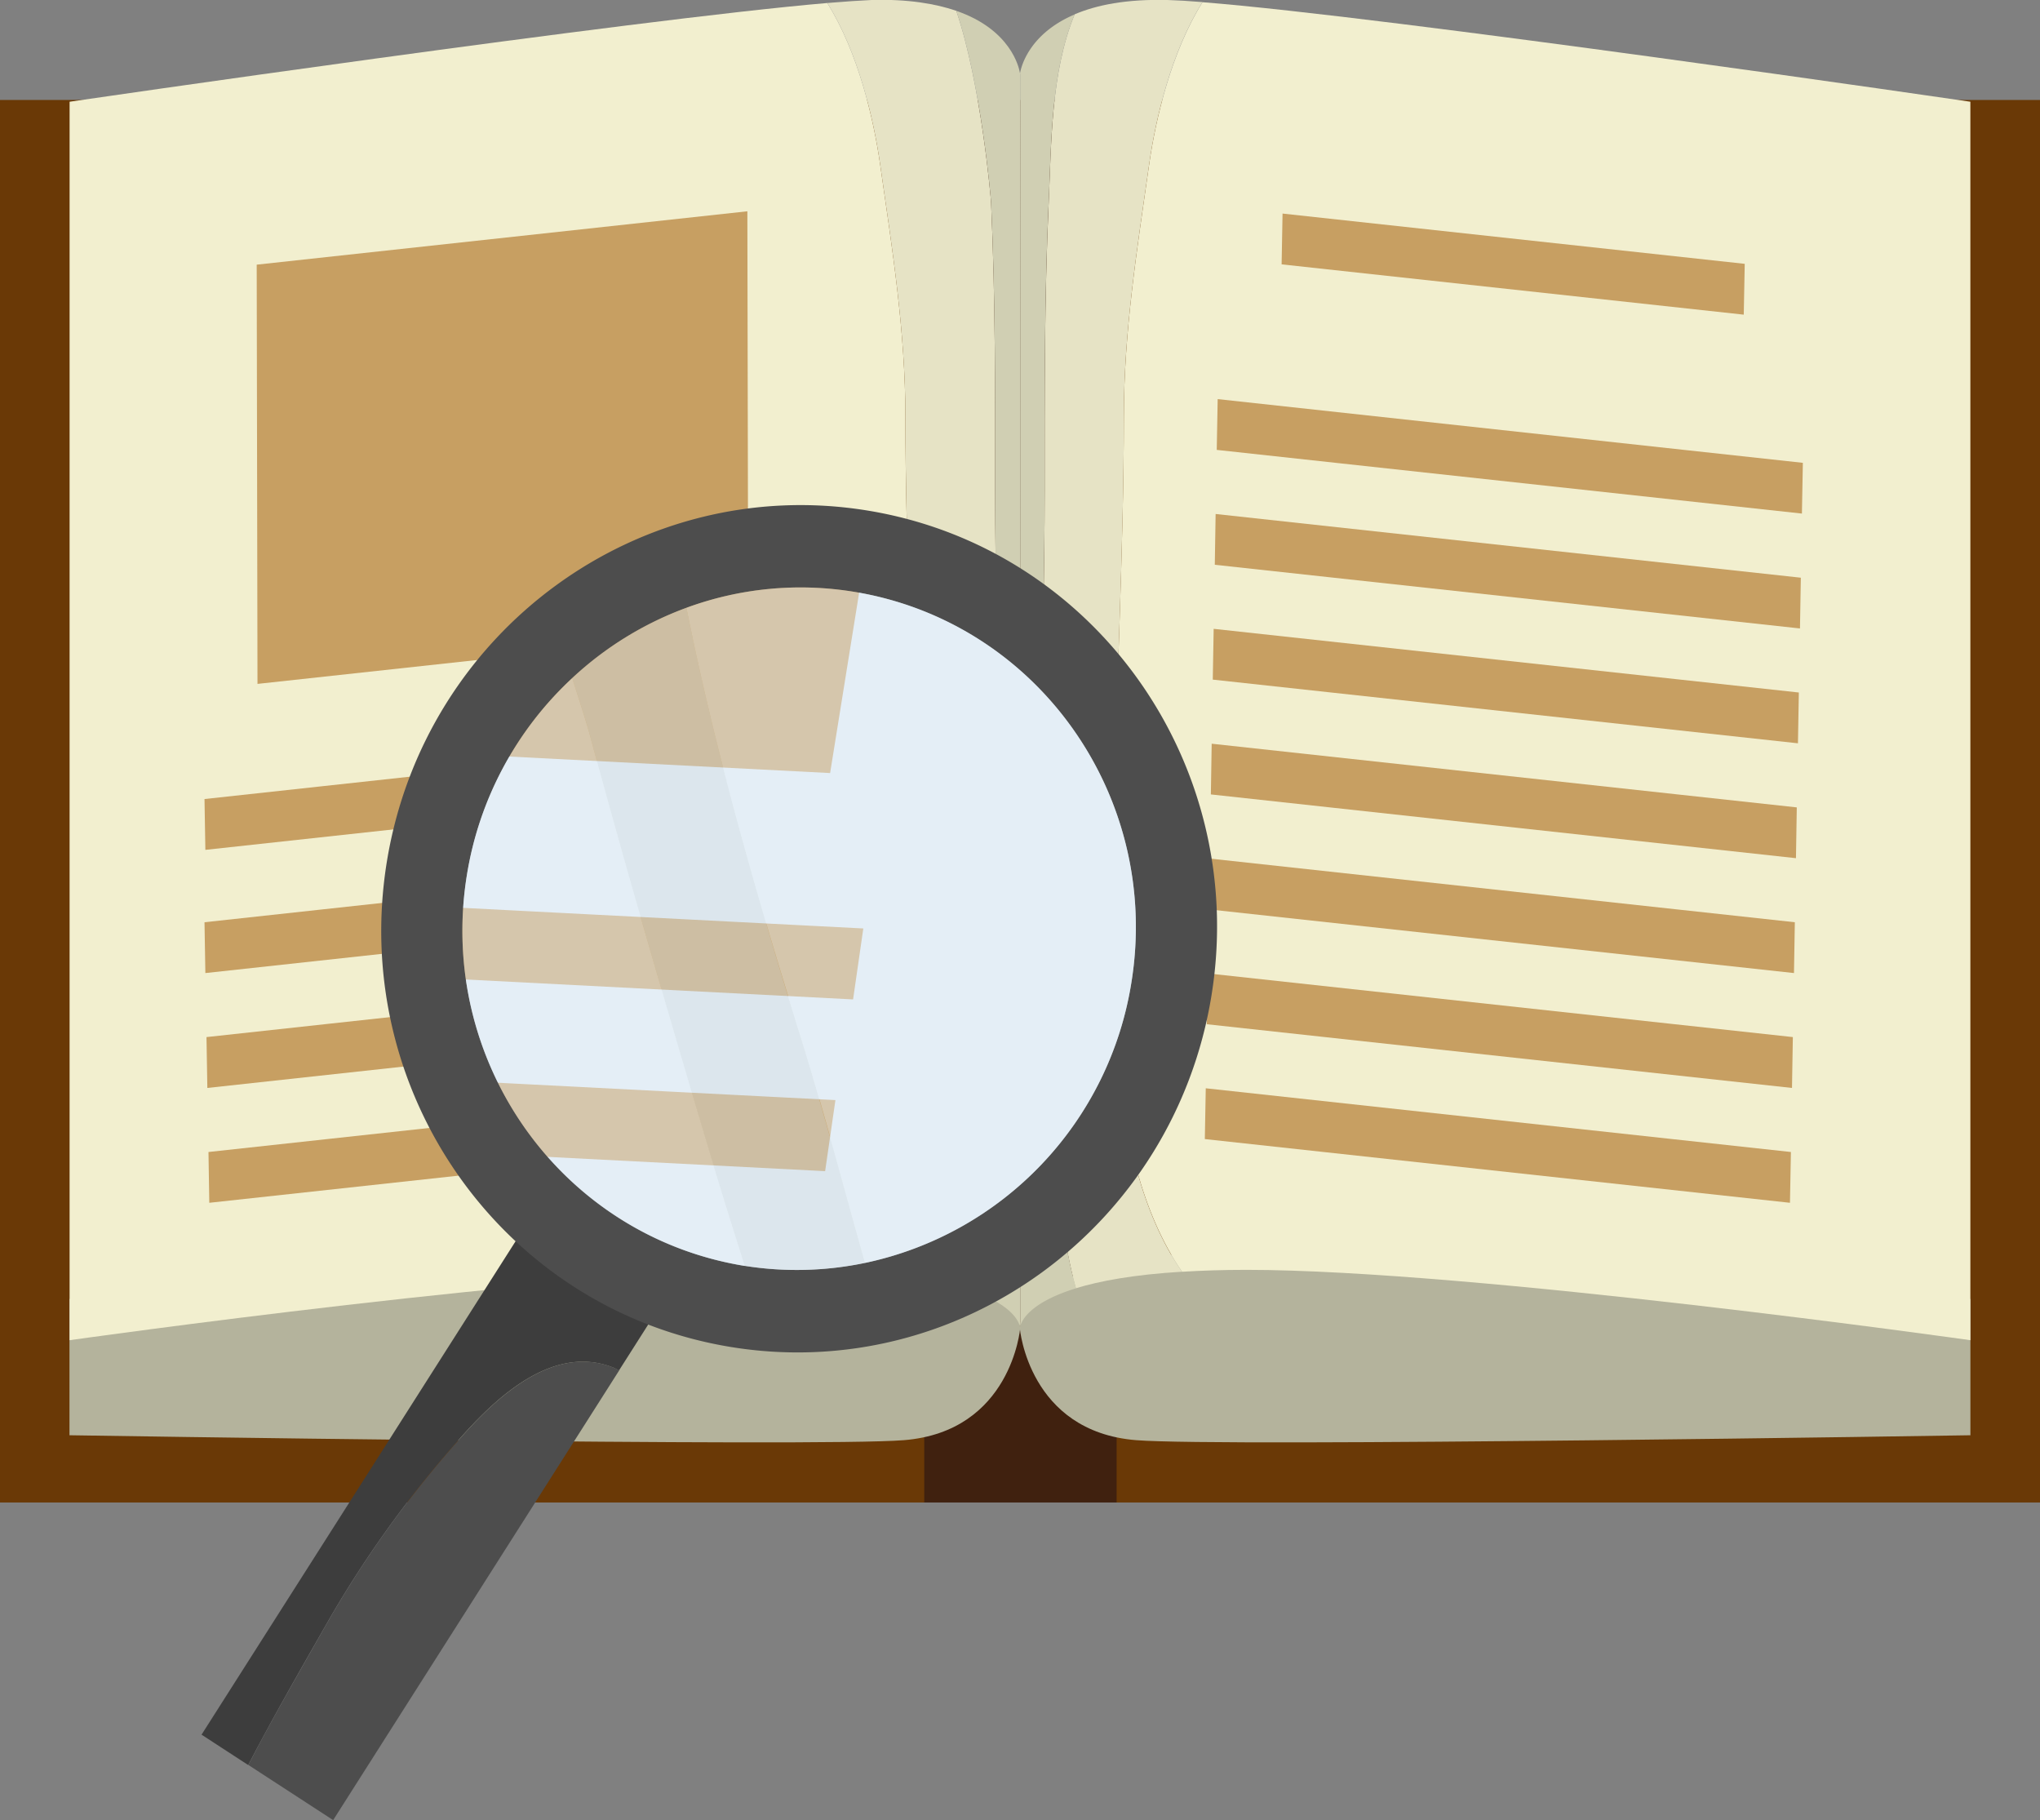 <svg xmlns="http://www.w3.org/2000/svg" viewBox="0 0 544.36 485.6"><rect x="0" y="0" width="544.36" height="485.6" fill="#808080" stroke="none"/><defs><style>.cls-1{fill:#6a3906;}.cls-2{fill:#40210f;}.cls-3{fill:#b4b39c;}.cls-4{fill:#f2efcf;}.cls-5{fill:#e6e3c5;}.cls-6{fill:#d0cfb3;}.cls-7{fill:#c79f62;}.cls-13,.cls-8{fill:#e5eff6;}.cls-9{fill:none;}.cls-10{fill:#3d3d3d;}.cls-11{fill:#4d4d4d;}.cls-12{fill:#d4dee4;}.cls-12,.cls-13{opacity:0.5;}</style></defs><title>yomu</title><g id="レイヤー_2" data-name="レイヤー 2"><g id="レイヤー_1-2" data-name="レイヤー 1"><rect class="cls-1" x="297.7" y="26.67" width="246.66" height="374.19"/><rect class="cls-2" x="246.42" y="26.67" width="51.54" height="374.19"/><path class="cls-3" d="M272.14,354.44s2.36,27.47,31,29.79c23.1,1.88,222.65-1.31,222.65-1.31V346.56S274.12,310.8,272.14,354.44Z"/><rect class="cls-1" y="26.67" width="246.63" height="374.19"/><path class="cls-3" d="M272.22,354.44s-2.36,27.47-31,29.79c-23.1,1.88-222.68-1.31-222.68-1.31V346.56S270.24,310.8,272.22,354.44Z"/><path class="cls-4" d="M297.39,220.14c.31-36.26,2.48-72.48,2.5-108.87,0-22.86,3.52-44.68,6.73-67.26,1.78-12.58,6-30.21,14.25-43.42,49.49,3.87,204.91,26.55,204.91,26.55V357.56s-132.73-18.77-193.19-18.77c-6.37,0-12,.2-17.16.51C293.63,307.68,297.06,254.7,297.39,220.14Z"/><path class="cls-4" d="M18.57,357.56V27.14S168.56,5.26,220.76.8C229,14,233.1,31.5,234.88,44c3.22,22.58,6.72,44.4,6.72,67.26,0,36.39,2.18,72.61,2.52,108.87.31,34.51,3.73,87.37-18,119-4.37-.21-9.15-.35-14.4-.35C151.3,338.79,18.57,357.56,18.57,357.56Z"/><path class="cls-5" d="M278.1,197c-.05-22,.66-43.72.66-65.86,0-25.41-.09-51.47,1.07-76.93.71-15.49.52-34.9,6.94-50.39,5.78-2.47,13.77-4.12,25-3.81,2.36.07,5.49.25,9.11.55C312.58,13.8,308.4,31.43,306.62,44c-3.21,22.58-6.73,44.4-6.73,67.26,0,36.39-2.19,72.61-2.5,108.87-.33,34.56-3.76,87.54,18,119.16-12.92.78-21.94,2.47-28.3,4.41-3.61-12.87-4.82-27.94-5.74-39.34C278.22,264.6,278.22,240.49,278.1,197Z"/><path class="cls-6" d="M272.18,19.58c.26-1.57,2.28-10.5,14.59-15.73-6.42,15.49-6.23,34.9-6.94,50.39-1.16,25.46-1.07,51.52-1.07,76.93,0,22.14-.71,43.87-.66,65.86.12,43.46.12,67.57,3.29,107.34.92,11.4,2.13,26.47,5.74,39.34-12.5,3.85-14.58,8.75-14.91,10.25V19.84A1.27,1.27,0,0,0,272.18,19.58Z"/><path class="cls-5" d="M272.14,354.44V354c0,.06,0,.13,0,.17S272.14,354.44,272.14,354.44Z"/><path class="cls-5" d="M272.22,354.44a1.4,1.4,0,0,0,0-.29.93.93,0,0,1,0-.19Z"/><path class="cls-5" d="M244.12,220.14c-.34-36.26-2.5-72.48-2.52-108.87,0-22.86-3.5-44.68-6.72-67.26C233.1,31.5,229,14,220.76.8,225.59.4,229.65.13,232.6,0c9.72-.28,17.05,1,22.58,2.88,6.61,19.46,9.24,50,9.29,51.32,1.17,25.46,1.08,51.52,1.08,76.93,0,22.14.71,43.87.64,65.86-.13,43.46-.13,67.57-3.27,107.34-.92,11.39-2.12,26.44-5.74,39.31-6.8-2.08-16.67-3.84-31-4.54C247.85,307.51,244.43,254.65,244.12,220.14Z"/><path class="cls-6" d="M266.19,197c.07-22-.64-43.72-.64-65.86,0-25.41.09-51.47-1.08-76.93-.05-1.34-2.68-31.86-9.29-51.32,14.49,5,16.73,15,17,16.66,0,.17,0,.26,0,.26V354c-.32-1.5-2.33-6.45-15-10.3,3.62-12.87,4.82-27.92,5.74-39.31C266.06,264.6,266.06,240.49,266.19,197Z"/><path class="cls-5" d="M272.18,19.58a1.27,1.27,0,0,1,0,.26V354a.93.93,0,0,0,0,.19s0-.11,0-.17V19.84S272.15,19.75,272.18,19.58Z"/><polygon class="cls-7" points="341.99 70.53 465.31 83.95 465.57 70.39 342.24 56.98 341.99 70.53"/><polygon class="cls-7" points="324.68 120.03 480.83 137.02 481.08 123.48 324.93 106.48 324.68 120.03"/><polygon class="cls-7" points="324.16 150.68 480.31 167.67 480.54 154.13 324.38 137.13 324.16 150.68"/><polygon class="cls-7" points="323.62 181.32 479.77 198.31 480.01 184.76 323.86 167.77 323.62 181.32"/><polygon class="cls-7" points="323.11 211.95 479.24 228.96 479.46 215.41 323.33 198.42 323.11 211.95"/><polygon class="cls-7" points="322.57 242.62 478.71 259.61 478.94 246.05 322.81 229.06 322.57 242.62"/><polygon class="cls-7" points="322.03 273.26 478.18 290.26 478.41 276.69 322.26 259.7 322.03 273.26"/><polygon class="cls-7" points="321.5 303.9 477.64 320.9 477.89 307.35 321.75 290.35 321.5 303.9"/><polygon class="cls-7" points="210.96 242.62 54.8 259.61 54.57 246.05 210.71 229.06 210.96 242.62"/><polygon class="cls-7" points="210.96 209.75 54.8 226.74 54.57 213.18 210.71 196.19 210.96 209.75"/><polygon class="cls-7" points="199.65 168.22 68.71 182.46 68.5 70.61 199.43 56.37 199.65 168.22"/><polygon class="cls-7" points="211.48 273.26 55.33 290.26 55.1 276.69 211.26 259.7 211.48 273.26"/><polygon class="cls-7" points="212 303.9 55.85 320.9 55.63 307.35 211.78 290.35 212 303.9"/><path class="cls-8" d="M114,229.63c-9,55.51,28,107.7,82.71,116.6s106.37-28.85,115.4-84.36-28-107.7-82.71-116.61S123,174.12,114,229.63Z"/><path class="cls-9" d="M220.18,312.46l2.75-18.95-101.25-5.2a100.41,100.41,0,0,1-8-27.53l113.94,5.86,2.73-18.93-117.56-6.05a99,99,0,0,1,1.19-12,102.38,102.38,0,0,1,9-28.45l98.51,5.07,9.75-60.58c53.67,9.78,89.78,61.35,80.84,116.2-9,55.51-60.69,93.26-115.4,84.36A99.18,99.18,0,0,1,133.48,308Z"/><path class="cls-7" d="M220.18,312.46,133.48,308a100.62,100.62,0,0,1-11.8-19.7l101.25,5.2Z"/><path class="cls-7" d="M227.64,266.64,113.7,260.78a101.16,101.16,0,0,1-.89-19.12l117.56,6.05Z"/><path class="cls-7" d="M123,201.18c19-39.26,61.69-63.19,106.39-55.92.66.11,1.25.3,1.87.41l-9.75,60.58Z"/><path class="cls-10" d="M142,324.22l35,22.83-11.82,18.58c-.49-.24-1-.52-1.46-.73-15.59-6.24-30.36,7-40.21,18a292.3,292.3,0,0,0-36.76,51c-7,12.28-14,24.45-20.52,37l-12.45-8.1Z"/><path class="cls-11" d="M123.56,382.88c9.85-11,24.62-24.22,40.21-18,.49.21,1,.49,1.46.73L88.9,485.6,66.28,470.89c6.47-12.54,13.55-24.71,20.52-37A292.3,292.3,0,0,1,123.56,382.88Z"/><path class="cls-11" d="M103.23,229.89c-10,61.64,31.1,119.61,91.85,129.49s118.15-32.06,128.18-93.69S292.18,146.08,231.42,136.2,113.26,168.25,103.23,229.89Zm21.37,3.47a91.53,91.53,0,0,1,28.09-52.45,90.39,90.39,0,0,1,30.48-18.76,88.25,88.25,0,0,1,44.72-4.26c48.95,8,82.07,54.68,74,104.33a91,91,0,0,1-71,74.71,88.77,88.77,0,0,1-32.11.8l-.12,0C149.65,329.74,116.51,283,124.6,233.36Z"/><path class="cls-12" d="M157.4,196.12c-1.14-4.23-2.93-9.56-4.71-15.21a90.39,90.39,0,0,1,30.48-18.76c7.84,39.07,18.84,77.1,30.64,115.1,6.17,19.85,11.37,39.75,17,59.68a88.77,88.77,0,0,1-32.11.8c-3.45-10.93-6.89-21.86-10.16-32.89C177.84,268.72,167.22,232.5,157.4,196.12Z"/><path class="cls-13" d="M183.17,162.15a88.25,88.25,0,0,1,44.72-4.26c48.95,8,82.07,54.68,74,104.33a91,91,0,0,1-71,74.71c-5.66-19.93-10.86-39.83-17-59.68C202,239.25,191,201.22,183.17,162.15Z"/><path class="cls-13" d="M152.69,180.91c1.78,5.65,3.57,11,4.71,15.21,9.82,36.38,20.44,72.6,31.17,108.72,3.27,11,6.71,22,10.16,32.89l-.12,0c-49-8-82.1-54.69-74-104.35A91.53,91.53,0,0,1,152.69,180.91Z"/></g></g></svg>